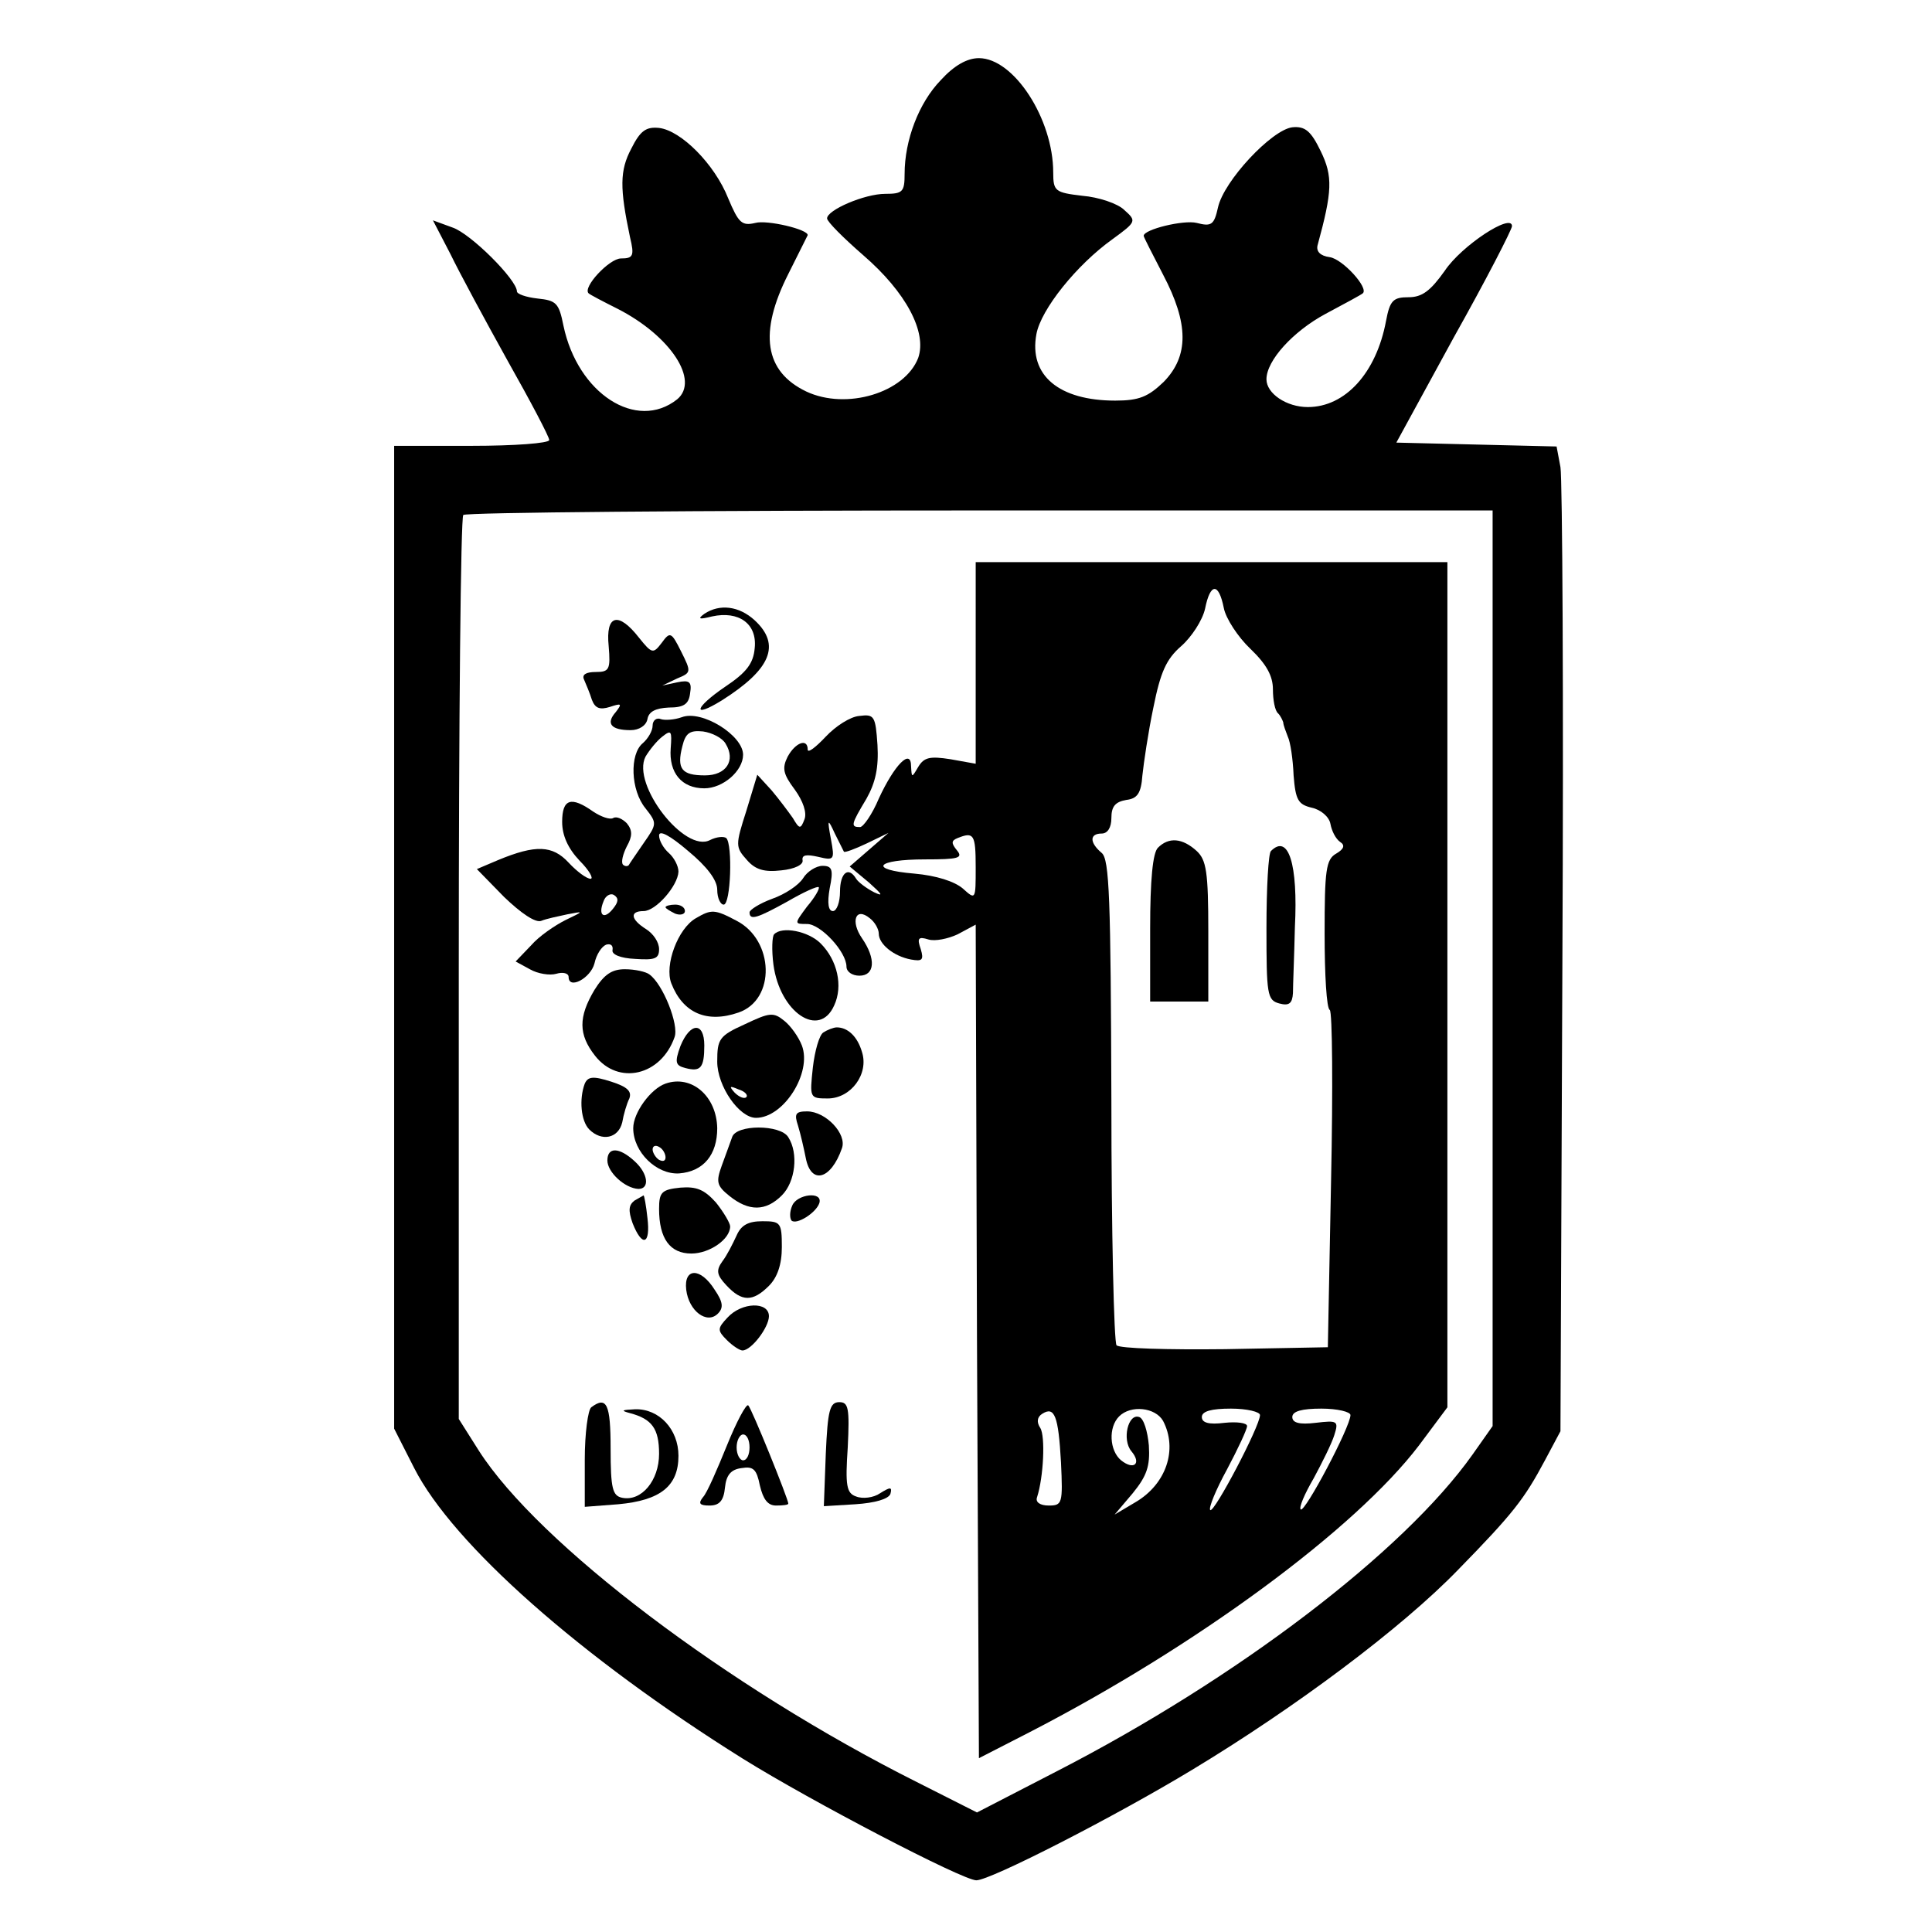 <svg height="299pt" preserveAspectRatio="xMidYMid meet" viewBox="0 0 299 299" width="299pt" xmlns="http://www.w3.org/2000/svg"><g transform="matrix(.1 0 0 -.1 0 299)"><path d="m1456 2866c-34-35-56-93-56-145 0-28-3-31-30-31-32 0-90-25-90-38 0-5 25-30 56-57 66-57 99-119 85-159-21-54-111-81-173-52-65 31-74 91-28 182 16 32 30 60 30 60 1 9-63 24-81 19-21-5-26 0-42 38-21 53-73 105-107 109-20 2-29-4-43-32-18-34-18-61-2-137 7-29 5-33-14-33-18 0-60-45-50-54 2-2 23-13 45-24 82-42 127-111 92-140-63-50-154 9-176 114-7 35-11 39-40 42-18 2-32 7-32 11 0 18-72 90-100 99l-30 11 27-52c14-29 54-103 89-166 35-62 64-117 64-122s-54-9-120-9h-120v-760-761l31-61c60-118 258-293 509-450 106-66 340-188 361-188 22 0 215 99 334 171 159 96 324 219 412 310 85 87 102 109 134 169l24 45 3 730c2 402 0 744-3 762l-6 32-124 3-124 3 89 163c50 89 90 167 90 172 0 21-78-30-104-69-22-31-35-41-56-41-24 0-29-5-35-37-15-80-63-133-121-133-33 0-64 21-64 43 0 29 41 74 91 101 30 16 56 30 58 32 10 8-31 53-51 56-15 2-21 9-19 18 23 84 24 107 5 146-15 31-24 39-44 37-32-4-106-83-115-124-6-27-10-30-33-24-20 5-82-10-82-20 0-2 14-29 30-60 40-76 40-126 1-166-24-23-38-29-75-29-87 0-134 39-122 103 7 38 62 107 118 147 37 27 37 28 18 45-10 10-40 20-65 22-42 5-45 7-45 36 0 83-61 177-115 177-18 0-38-11-59-34zm854-1374v-709l-31-44c-107-151-365-347-643-490l-124-64-93 47c-293 147-586 369-678 513l-31 49v696c0 383 3 700 7 703 3 4 363 7 800 7h793z"/><path d="m1510 1964v-156l-39 7c-32 5-41 3-50-12-10-17-10-17-11 1 0 29-26 2-50-50-10-24-24-44-29-44-15 0-14 4 10 44 14 25 19 48 17 83-3 45-5 48-28 45-14-1-37-16-52-32-16-17-28-26-28-20 0 18-19 11-31-11-9-18-7-27 11-51 13-18 19-36 15-46-6-16-8-15-18 2-7 10-22 30-33 43l-22 24-17-56c-17-53-17-56 1-76 13-15 27-19 53-16 21 2 35 9 33 16-1 8 6 9 24 5 25-6 26-5 20 27s-5 33 6 9l14-28c1-2 17 4 36 13l33 16-30-26-30-26 30-25c20-18 23-22 8-15-12 6-25 16-28 21-12 20-25 9-25-20 0-16-5-30-11-30-7 0-9 12-5 35 6 29 4 35-11 35-10 0-24-9-30-19-7-11-28-25-48-32-19-7-35-17-35-21 0-13 12-9 59 17 24 14 46 24 48 22s-6-16-18-30c-20-27-20-27 0-27 21 0 61-43 61-66 0-8 9-14 20-14 24 0 26 26 4 58-18 26-10 49 12 31 8-6 14-17 14-24 0-16 23-35 50-40 17-3 20-1 15 16-6 17-4 20 12 15 10-3 30 1 45 8l28 15 2-645 3-645 78 40c258 133 504 314 603 444l44 59v654 654h-365-365zm384 85c3-16 22-45 41-63 25-24 35-42 35-63 0-16 3-33 8-37 4-4 7-11 8-14 0-4 4-14 7-22 4-8 8-35 9-60 3-38 7-45 28-50 14-3 27-14 29-25s8-23 15-28c8-5 6-11-6-18-16-9-18-26-18-124 0-63 3-116 8-118 4-3 5-121 2-264l-5-258-159-3c-88-1-163 1-168 6-4 4-8 175-8 379-1 313-3 373-15 383-19 16-19 30 0 30 9 0 15 9 15 24 0 18 6 25 23 28 17 2 23 10 25 38 2 19 9 67 17 105 11 55 20 75 43 95 16 14 33 40 37 58 8 40 21 41 29 1zm-384-401c0-51 0-51-20-33-13 11-41 20-75 23-72 6-60 22 17 22 51 0 59 2 49 14-9 11-9 15 1 19 25 10 28 6 28-45zm132-921c3-64 2-67-19-67-13 0-21 5-18 13 10 31 13 94 5 107-6 9-5 17 3 22 19 12 25-3 29-75zm158 64c23-44 5-98-43-126l-32-19 28 33c22 27 27 42 25 74-2 22-8 42-15 44-17 6-27-35-12-53 16-19 4-30-16-14-18 15-20 51-3 68 18 18 56 14 68-7zm150 9c0-17-71-152-77-147-3 3 9 32 26 63 17 32 31 62 31 67s-16 7-35 5c-24-3-35 0-35 9s15 13 45 13c25 0 45-5 45-10zm140 0c0-18-71-152-77-146-3 3 6 24 20 48 13 24 28 54 32 67 7 22 5 23-29 19-25-3-36 0-36 9s15 13 45 13c25 0 45-5 45-10z"/><path d="m1792 1678c-8-8-12-50-12-125v-113h45 45v108c0 93-3 111-18 125-22 20-43 22-60 5z"/><path d="m1967 1673c-4-3-7-57-7-119 0-103 1-112 20-117 15-4 20 0 21 16 0 12 2 58 3 102 5 98-10 145-37 118z"/><path d="m1090 2040c-11-8-8-9 12-4 41 9 70-11 66-49-2-24-13-38-46-60-47-32-52-50-5-21 76 48 92 86 51 124-24 22-54 26-78 10z"/><path d="m942 1990c3-36 1-40-20-40-15 0-22-4-18-12 3-7 9-21 12-31 5-13 12-16 28-11 18 6 19 5 9-8-16-18-7-28 23-28 13 0 24 7 26 17 2 12 13 17 33 18 23 0 31 5 33 22 3 18-1 21-20 17l-23-5 23 11c22 9 22 10 6 42-15 30-17 31-30 13-13-17-15-17-35 8-32 41-52 36-47-13z"/><path d="m1055 1880c-11-4-26-5-32-3-7 3-13-2-13-10s-7-20-15-27c-21-17-19-73 4-101 18-23 18-24-3-54-11-16-22-32-23-34-2-2-6-2-9 1-3 4 0 16 6 28 9 16 9 25 0 36-7 7-16 11-21 8s-19 2-31 10c-34 24-48 20-48-16 0-21 9-41 27-60 15-15 22-28 17-28-6 0-21 11-34 25-25 27-51 28-109 4l-33-14 42-43c26-25 49-41 58-37 7 3 26 7 40 10 26 5 26 5-3-9-16-8-41-25-53-39l-24-25 22-12c12-7 31-10 41-7s19 1 19-5c0-20 34-2 40 21 3 14 11 26 18 29 7 2 11-1 10-8-2-7 12-13 35-14 30-2 37 0 37 15 0 11-9 24-20 31-24 15-26 28-4 28 19 0 53 39 54 61 0 9-7 22-15 29s-15 19-15 27c0 9 17 0 45-24 29-24 45-45 45-60 0-13 5-23 10-23 11 0 14 93 4 103-4 3-15 2-25-3-39-21-122 86-100 129 6 10 17 24 26 31 14 11 15 9 13-18-3-38 17-62 52-62 29 0 60 27 60 52 0 30-64 70-95 58zm68-41c16-26 1-49-32-49-36 0-44 10-35 45 5 21 12 25 32 23 14-2 30-10 35-19zm-174-255c-14-18-24-11-15 11 3 9 11 13 16 10 8-5 7-11-1-21z"/><path d="m1030 1586c0-2 7-6 15-10 8-3 15-1 15 4 0 6-7 10-15 10s-15-2-15-4z"/><path d="m1077 1569c-28-16-49-73-38-101 18-46 55-62 104-45 58 20 55 112-3 142-34 18-39 18-63 4z"/><path d="m1198 1544c-3-3-4-24-1-47 10-74 71-115 94-63 14 30 5 70-21 96-19 19-60 27-72 14z"/><path d="m920 1458c-25-42-25-69 1-102 36-46 102-31 123 29 7 19-18 82-39 97-5 4-22 8-38 8-20 0-32-8-47-32z"/><path d="m1153 1405c-40-18-43-23-43-58 0-38 34-87 60-87 43 0 87 70 71 112-5 13-17 30-27 38-17 14-23 13-61-5zm2-113c-3-3-11 0-18 7-9 10-8 11 6 5 10-3 15-9 12-12z"/><path d="m1053 1371c-9-25-8-30 8-34 23-6 29 0 29 35 0 37-22 36-37-1z"/><path d="m1274 1392c-6-4-13-28-16-54-5-47-5-48 23-48 36 0 64 38 53 72-7 24-22 38-39 38-5 0-15-4-21-8z"/><path d="m905 1313c-9-24-6-58 7-71 19-19 45-14 51 11 2 12 7 29 11 37 4 11-3 18-28 26-28 9-36 8-41-3z"/><path d="m1030 1313c-23-8-50-45-50-69 0-37 36-72 71-70 38 3 59 29 59 70-1 50-40 83-80 69zm0-114c0-6-4-7-10-4-5 3-10 11-10 16 0 6 5 7 10 4 6-3 10-11 10-16z"/><path d="m1235 1248c4-13 9-35 12-50 8-42 39-34 56 15 8 22-25 57-54 57-18 0-20-4-14-22z"/><path d="m1133 1230c-3-8-10-28-16-44-9-25-8-31 12-47 30-24 56-24 81 1 21 21 26 65 10 90-12 20-81 20-87 0z"/><path d="m940 1194c0-18 27-43 48-44 18 0 15 24-6 43-24 22-42 22-42 1z"/><path d="m1053 1152c-29-3-33-7-33-33 0-46 17-69 50-69 28 0 60 22 60 42 0 5-10 22-22 37-18 20-30 25-55 23z"/><path d="m982 1132c-9-7-10-15-3-35 15-38 28-33 23 8-2 19-5 35-6 35 0 0-7-4-14-8z"/><path d="m1226 1124c-4-9-4-19-1-23 8-7 38 12 43 27 6 19-35 14-42-4z"/><path d="m1140 1078c-6-13-15-31-22-40-10-14-9-21 6-37 24-26 41-26 66-1 13 13 20 33 20 60 0 38-2 40-30 40-22 0-33-6-40-22z"/><path d="m1062 994c4-33 32-54 49-37 9 9 8 18-5 37-22 35-48 34-44 0z"/><path d="m1126 951c-16-17-16-20-1-35 9-9 20-16 24-16 14 0 41 36 41 53 0 23-42 22-64-2z"/><path d="m915 812c-5-4-10-40-10-81v-73l52 4c65 6 93 28 93 75 0 41-30 73-67 72-21-1-23-2-8-6 34-9 45-24 45-63 0-41-27-74-57-68-15 3-18 14-18 76 0 69-6 82-30 64z"/><path d="m1125 753c-15-37-31-74-37-80-8-10-5-13 10-13s22 7 24 28c2 19 9 28 26 30 18 3 23-2 28-27 5-21 12-31 25-31 11 0 19 1 19 3 0 7-57 148-62 152-3 3-18-25-33-62zm35-3c0-11-4-20-10-20-5 0-10 9-10 20s5 20 10 20c6 0 10-9 10-20z"/><path d="m1278 740-3-81 49 3c30 2 51 8 54 16 3 11 0 11-16 1-10-7-27-9-37-5-15 5-17 17-13 76 3 61 1 70-13 70-15 0-18-13-21-80z"/></g></svg>